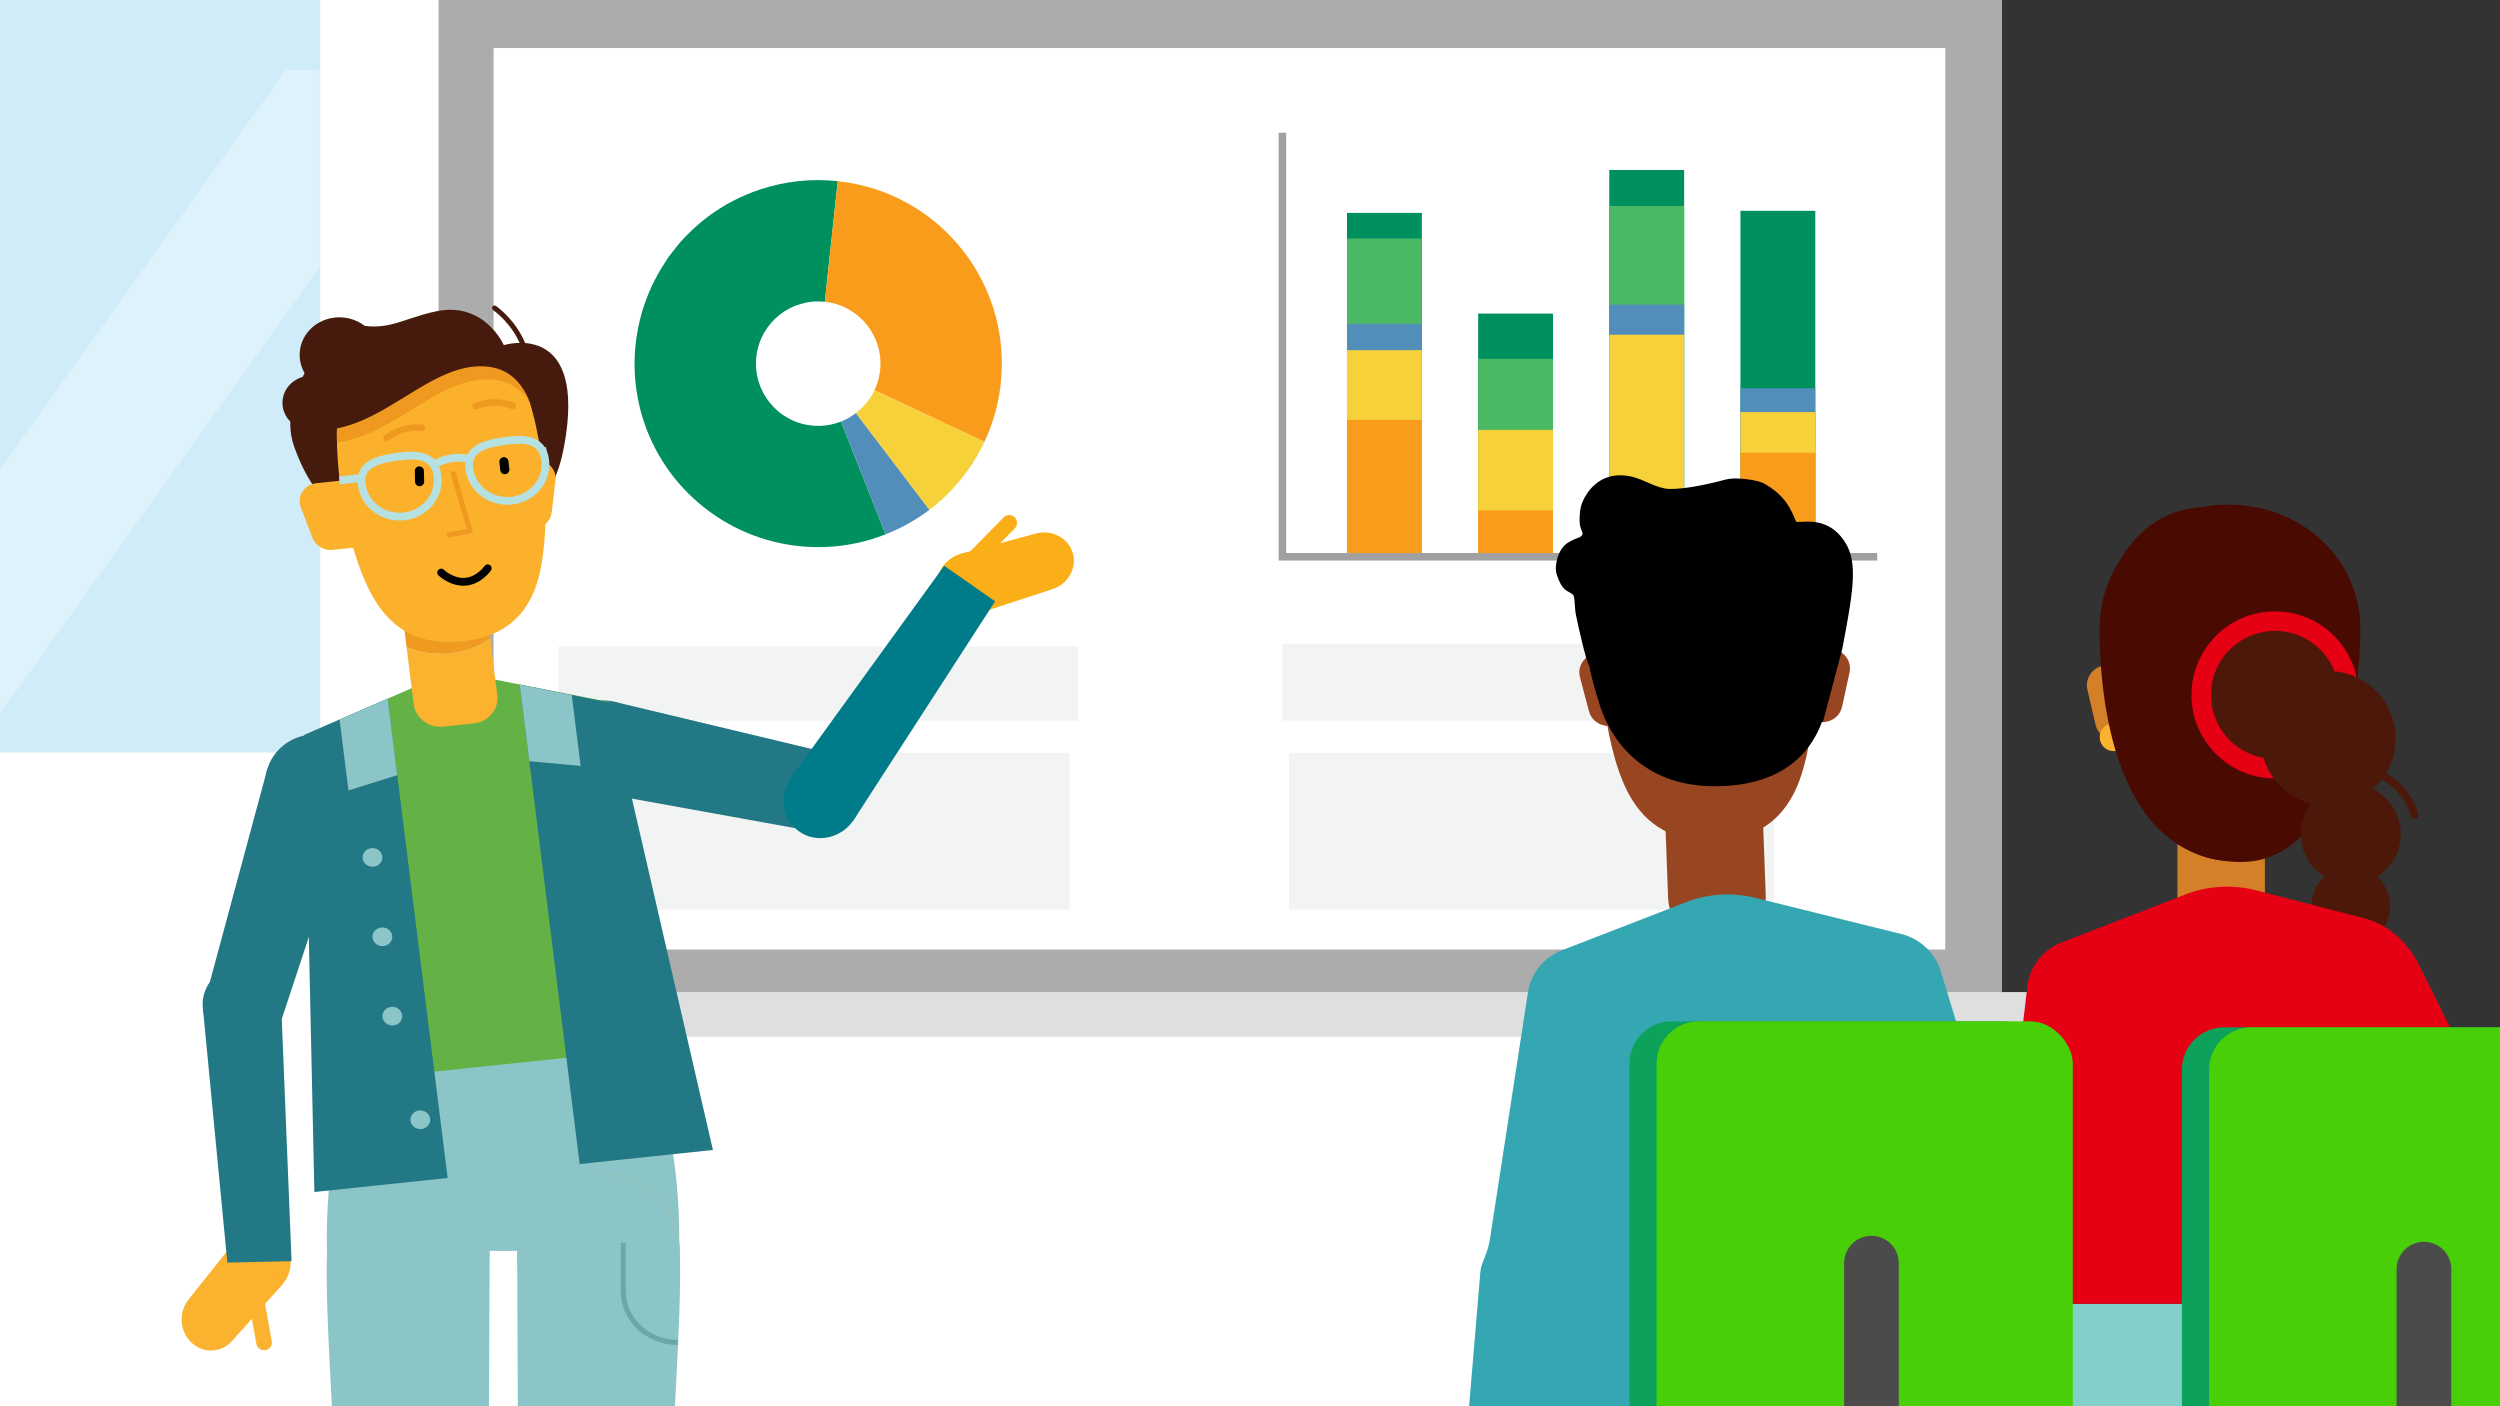 <?xml version="1.0" encoding="UTF-8"?><svg xmlns="http://www.w3.org/2000/svg" xmlns:xlink="http://www.w3.org/1999/xlink" viewBox="0 0 1920 1080"><rect x="0" y="0" width="1920" height="1080" fill="#333333" stroke="none"/><defs><style>.cls-1{stroke-width:7px;}.cls-1,.cls-2,.cls-3,.cls-4,.cls-5,.cls-6,.cls-7,.cls-8,.cls-9,.cls-10,.cls-11,.cls-12,.cls-13,.cls-14,.cls-15{fill:none;}.cls-1,.cls-2,.cls-3,.cls-5,.cls-16,.cls-6,.cls-8,.cls-9,.cls-10,.cls-11,.cls-17,.cls-13,.cls-14,.cls-15{stroke-miterlimit:10;}.cls-1,.cls-3,.cls-4,.cls-6,.cls-7,.cls-8,.cls-9,.cls-10,.cls-13,.cls-15{stroke-linecap:round;}.cls-1,.cls-15{stroke:#faae17;}.cls-18{fill:#007b89;}.cls-19{fill:#faae17;}.cls-20,.cls-21{fill:#fff;}.cls-2,.cls-6{stroke-width:6px;}.cls-2,.cls-14{stroke:#b6e1e2;}.cls-3{stroke:#fbb22f;}.cls-3,.cls-15{stroke-width:12px;}.cls-22{fill:#237886;}.cls-4{stroke-width:5px;}.cls-4,.cls-7{stroke:#ef9920;stroke-linejoin:round;}.cls-5{stroke:#a0a0a0;stroke-width:5.8px;}.cls-23{fill:#f99c1c;}.cls-24{fill:#461b0d;}.cls-25{fill:#e50014;}.cls-26{fill:#480a01;}.cls-27{fill:#81d0c9;}.cls-28{fill:#fbb22e;}.cls-16{stroke:#e50014;stroke-width:15px;}.cls-16,.cls-29{fill:#4c180a;}.cls-6,.cls-10{stroke:#000;}.cls-21{opacity:.3;}.cls-30{fill:#35a7b3;}.cls-31{clip-path:url(#clippath-2);}.cls-7{stroke-width:4px;}.cls-32{fill:#f7d13a;}.cls-33{fill:#49cf08;}.cls-34{fill:#00905d;}.cls-35{fill:#4bb963;}.cls-8{stroke:#4b4b4b;stroke-width:42px;}.cls-9{stroke:#461b0d;stroke-width:3.84px;}.cls-36{fill:#dedfde;}.cls-37{fill:#0da25b;}.cls-38{fill:#518eba;}.cls-10{stroke-width:7px;}.cls-39{fill:#974621;}.cls-40{fill:#fbb12c;}.cls-11{stroke:#6aa8a7;stroke-width:3.89px;}.cls-17{fill:#cfecf8;stroke:#cfecf8;stroke-width:.94px;}.cls-41{fill:#ef9920;}.cls-42{fill:#fbb22f;}.cls-13{stroke:#4c180a;stroke-width:5.89px;}.cls-43{fill:#acacac;}.cls-44{fill:#d38028;}.cls-14{stroke-width:5.97px;}.cls-45{fill:#64b246;fill-rule:evenodd;}.cls-46{fill:#f2f3f3;}.cls-47{fill:#8bc5c8;}.cls-48{fill:#f09a1f;}</style><clipPath id="clippath-2"><path class="cls-12" d="M325.35,255.99c-37.75,3.98-65.02,30.92-66.48,68.67-1.88,48.44,11.79,114.25,33.6,143.06,16.51,21.81,38.23,27.32,62.44,24.77,24.21-2.55,44-12.45,54.7-37.12,14.14-32.61,11.21-99.54-2.58-146.33-10.74-36.47-43.94-57.02-81.69-53.04Z"/></clipPath></defs><g id="Layer_1"><path d="M1227.77,538.36s-54.46-147.93,79.21-152.14h-.23c133.67-4.21,97.03,145.48,97.03,145.48,0,0,0,8.68-3.63,20.01-6.83,21.35-26.52,52.13-83.3,52.13-74.87,0-89.09-65.47-89.09-65.47Z"/><path d="M1227.77,538.36s-54.46-147.93,79.21-152.14h-.23c133.67-4.21,97.03,145.48,97.03,145.48,0,0,0,8.68-3.63,20.01-6.83,21.35-26.52,52.13-83.3,52.13-74.87,0-89.09-65.47-89.09-65.47Z"/><path d="M1227.77,538.36s-54.46-147.93,79.21-152.14h-.23c133.67-4.21,97.03,145.48,97.03,145.48,0,0,0,8.68-3.63,20.01-6.83,21.35-26.52,52.13-83.3,52.13-74.87,0-89.09-65.47-89.09-65.47Z"/></g><g id="Layer_2"><rect class="cls-20" width="1454.3" height="1080"/><g><g><rect class="cls-43" x="336.82" width="1200.71" height="779.09"/><rect class="cls-36" x="307.67" y="761.89" width="1259.02" height="34.39" rx="8.29" ry="8.29"/><rect class="cls-20" x="379.07" y="36.9" width="1114.91" height="692.34"/></g><g><g><rect class="cls-34" x="1034.49" y="163.51" width="57.5" height="261.24"/><rect class="cls-35" x="1034.49" y="183.21" width="57.5" height="241.54"/><rect class="cls-34" x="1135.21" y="240.84" width="57.5" height="183.9"/><rect class="cls-34" x="1336.64" y="161.91" width="57.5" height="262.83"/><rect class="cls-34" x="1235.92" y="130.54" width="57.5" height="294.2"/><polyline class="cls-5" points="984.9 101.97 984.9 427.59 1441.71 427.59"/><rect class="cls-38" x="1034.49" y="248.69" width="57.5" height="176.05"/><rect class="cls-32" x="1034.49" y="268.93" width="57.5" height="155.82"/><rect class="cls-23" x="1034.49" y="322.43" width="57.5" height="102.31"/><rect class="cls-35" x="1135.21" y="275.58" width="57.5" height="149.16"/><rect class="cls-32" x="1135.21" y="330.15" width="57.5" height="94.59"/><rect class="cls-23" x="1135.21" y="391.91" width="57.5" height="32.83"/><rect class="cls-35" x="1235.92" y="158.18" width="57.5" height="266.56"/><rect class="cls-38" x="1235.92" y="233.92" width="57.5" height="190.83"/><rect class="cls-32" x="1235.92" y="257.08" width="57.5" height="167.67"/><rect class="cls-23" x="1235.92" y="391.91" width="57.5" height="32.83"/><rect class="cls-38" x="1336.64" y="298.21" width="57.5" height="126.54"/><rect class="cls-32" x="1336.64" y="316.49" width="57.5" height="108.26"/><rect class="cls-23" x="1336.64" y="347.72" width="57.5" height="77.02"/></g><g><path class="cls-12" d="M516.76,193.17c1.76-2.28,3.46-4.6,5.37-6.79-1.91,2.19-3.61,4.51-5.37,6.79Z"/><path class="cls-12" d="M643.4,139.13h0c-19.88-2.15-40.18-.09-59.57,6.36,19.38-6.45,39.69-8.5,59.57-6.36Z"/><path class="cls-12" d="M510.97,201.22c.85-1.28,1.59-2.63,2.49-3.89-.9,1.26-1.64,2.6-2.49,3.89Z"/><path class="cls-12" d="M531.37,176.85c.22-.2,.4-.43,.61-.63-.22,.2-.4,.43-.61,.63Z"/><path class="cls-12" d="M680.11,410.38h0c-45.47,17.95-97.31,10.95-136.39-18.38,39.07,29.36,90.92,36.35,136.39,18.38Z"/><path class="cls-34" d="M522.13,186.39c2.89-3.3,6-6.47,9.24-9.54-3.24,3.06-6.35,6.23-9.24,9.54Z"/><path class="cls-34" d="M513.46,197.33c1.02-1.43,2.22-2.76,3.3-4.16-1.08,1.4-2.27,2.73-3.3,4.16Z"/><path class="cls-34" d="M680.11,410.38l-34.19-86.64c-7.18,2.84-15.15,3.98-23.36,2.98-26.17-3.2-44.82-27.04-41.62-53.27,3.17-25.94,26.56-44.46,52.52-41.67l9.94-92.65c-19.88-2.14-40.19-.08-59.57,6.36-14.31,4.76-28.12,11.79-40.8,21.42-3.88,2.95-7.56,6.05-11.05,9.3-.22,.2-.4,.43-.61,.63-3.24,3.06-6.35,6.23-9.24,9.54-1.91,2.19-3.61,4.51-5.37,6.79-1.08,1.4-2.27,2.73-3.3,4.16-.9,1.26-1.64,2.6-2.49,3.89-32.32,48.63-32.25,114.25,5.05,163.37,8.1,10.67,17.5,19.75,27.7,27.41,39.07,29.33,90.91,36.34,136.39,18.38Z"/><path class="cls-34" d="M516.02,364.59c-37.31-49.11-37.37-114.74-5.05-163.37-32.33,48.63-32.28,114.26,5.04,163.38,8.11,10.66,17.5,19.73,27.71,27.4-10.2-7.67-19.6-16.75-27.7-27.41Z"/><path class="cls-34" d="M583.83,145.49c-14.31,4.76-28.11,11.78-40.78,21.4-3.88,2.95-7.57,6.06-11.06,9.32,3.49-3.25,7.17-6.36,11.05-9.3,12.68-9.63,26.49-16.66,40.8-21.42Z"/><path class="cls-34" d="M713.72,391.58h0c27.13-20.6,44.7-49.13,51.95-79.91-2.23,9.46-5.51,18.68-9.67,27.56-9.37,19.98-23.49,38.08-42.28,52.35Z"/><path class="cls-32" d="M713.7,391.6h0l.02-.02-.02,.02h0Z"/><path class="cls-32" d="M756,339.23l-84.37-39.64c-3.32,7.07-8.28,13.12-14.36,17.73l56.43,74.28,.02-.02c18.79-14.27,32.91-32.37,42.28-52.35Z"/><path class="cls-23" d="M740.69,193.93c26.52,34.91,34.29,78.18,24.98,117.74,9.32-39.57,1.55-82.85-24.96-117.75-24.45-32.19-60.05-50.8-97.3-54.8h0c37.24,4.02,72.84,22.62,97.29,54.81Z"/><path class="cls-23" d="M740.69,193.93c-24.46-32.19-60.05-50.8-97.29-54.8l-9.94,92.65c.23,.02,.46,.02,.69,.05,26.24,3.2,44.88,27.04,41.69,53.21-.63,5.19-2.1,10.07-4.21,14.55l84.37,39.64c4.16-8.88,7.45-18.09,9.67-27.56,9.31-39.56,1.54-82.83-24.98-117.74Z"/><path class="cls-38" d="M680.11,410.38h0c11.72-4.63,23.05-10.78,33.58-18.78h0c-10.53,8-21.86,14.15-33.59,18.78Z"/><path class="cls-38" d="M657.27,317.31c-3.46,2.63-7.27,4.81-11.35,6.43l34.19,86.64c11.72-4.63,23.05-10.78,33.59-18.78l-56.43-74.28Z"/></g><rect class="cls-46" x="428.81" y="496.5" width="399.16" height="56.97"/><rect class="cls-46" x="984.9" y="494.28" width="394.8" height="59.19"/><rect class="cls-46" x="435.1" y="578.09" width="386.4" height="120.61"/><rect class="cls-46" x="989.96" y="578.09" width="372.34" height="120.61"/></g></g><g><rect class="cls-17" x="-125.21" y="-42.93" width="370.68" height="620.41"/><polygon class="cls-21" points="245.48 53.72 245.48 205.21 -21.06 577.48 -125.21 577.48 -125.21 535.25 219.56 53.72 245.48 53.72"/></g><rect class="cls-27" x="1511.99" y="1001.3" width="383.39" height="86.68"/><g><path class="cls-44" d="M1705.86,631.29h0c18.54,0,33.59,15.05,33.59,33.59v77.01h-67.18v-77.01c0-18.54,15.05-33.59,33.59-33.59Z" transform="translate(3411.72 1373.18) rotate(180)"/><g><path class="cls-44" d="M1618.03,511.02c-9.84,0-17.12,9.17-14.89,18.75l6.29,26.98c1.61,6.92,7.78,11.81,14.89,11.81h163.07c7.1,0,13.27-4.9,14.89-11.81l6.29-26.98c2.23-9.59-5.04-18.75-14.89-18.75h-175.65Z"/><circle class="cls-28" cx="1623.26" cy="566.18" r="10.7"/><circle class="cls-28" cx="1785.63" cy="566.18" r="10.7"/><path class="cls-26" d="M1706.3,397.73c39.64,0,71.39,26.35,77.8,67.52,8.22,52.83-1.12,126.47-20,160.55-14.29,25.79-22.48,35.6-47.9,35.6-25.42,0-48.13-11.03-62.42-36.82-18.88-34.07-33.51-106.5-25.29-159.33,6.41-41.17,38.16-67.52,77.8-67.52Z"/><path class="cls-26" d="M1630.29,456.6s5.24-26.84,29.97-20.24c28.64,7.64,21.09,52.46,72.51,38.1,0,0,14.1,36.56,54.34,36.56h14.84s4.21-108.12-92.45-120.83c-75.26-9.9-92.18,66.42-92.18,66.42h12.98Z"/></g><path class="cls-26" d="M1612.47,482.9c0,52.51,10.79,178.5,108.3,179.08,77.49,.47,91.96-126.88,91.96-179.39,0-52.51-44.21-95.01-101.41-95.01-57.19,0-98.85,42.81-98.85,95.32Z"/><g><circle class="cls-16" cx="1747.2" cy="533.69" r="56.65"/><g><path class="cls-13" d="M1822.34,592.79s23.69,5.58,32.14,33.09"/><path class="cls-29" d="M1843.81,640.59c0,21.22-17.2,38.42-38.42,38.42-21.22,0-38.42-17.2-38.42-38.42,0-21.22,17.2-38.42,38.42-38.42,21.22,0,38.42,17.2,38.42,38.42Z"/><path class="cls-29" d="M1835.73,695.93c0,16.75-13.58,30.34-30.34,30.34-16.75,0-30.34-13.58-30.34-30.34,0-16.75,13.58-30.34,30.34-30.34,16.75,0,30.34,13.58,30.34,30.34Z"/><circle class="cls-29" cx="1788.05" cy="567.17" r="51.83"/></g></g></g><path class="cls-25" d="M1511.99,1001.3l8.68-30.55c.17-2.07,.63-4.1,1.37-6.04l2.99-7.9c1.39-3.68,9.07-6,9.67-9.89l22.47-190.66c2.26-14.69,12.2-27.05,26.05-32.42l95.28-36.93c16.98-6.58,35.58-7.76,53.26-3.38l82.32,21.28c14.57,3.61,30.04,12.15,42.32,33.4l34.65,69.71,4.32,193.38h-383.39Z"/><g><rect class="cls-37" x="1675.69" y="788.97" width="319.67" height="371.46" rx="32.56" ry="32.56"/><rect class="cls-33" x="1696.57" y="788.97" width="319.67" height="371.46" rx="32.56" ry="32.56"/><line class="cls-8" x1="1861.58" y1="974.7" x2="1861.58" y2="1129.25"/></g><g><g><g><line class="cls-1" x1="265.02" y1="862.25" x2="304.19" y2="864.09"/><path class="cls-22" d="M466.5,733.96l-89.84-123.67c-7.31-10.06-20.16-15.16-32.87-13.03h0c-12.65,2.11-22.85,10.99-26.12,22.73l-40.55,145.57s-9.52,28.35-13.27,72.23l120.58-20.12,.12-.02,120.58-20.12c-19.41-40.01-38.62-63.57-38.62-63.57Z"/><g><path class="cls-47" d="M263.83,847.99c-8.42,30.49-13.6,69.29-12.73,112.7h270.47c.87-43.41-4.31-82.21-12.73-112.7h-245.01Z"/><g><polygon class="cls-42" points="499.3 1203.68 521.98 960.69 397.17 960.69 409.02 1203.76 499.3 1203.68"/><ellipse class="cls-42" cx="459.58" cy="960.69" rx="62.4" ry="58.99"/><rect class="cls-42" x="397.17" y="901.7" width="62.4" height="58.99" transform="translate(856.75 1862.39) rotate(-180)"/></g><g><g><path class="cls-47" d="M398.2,1203.74l-1.02-243.05h124.81c2.43,45.33-8.15,181.51-10.48,243.05h-113.3Z"/><ellipse class="cls-47" cx="459.58" cy="960.69" rx="62.4" ry="58.99"/></g><rect class="cls-47" x="397.17" y="901.7" width="62.4" height="58.99"/></g><path class="cls-11" d="M478.65,954.42v37.04c0,21.83,18.72,39.52,41.81,39.52h0"/><g><g><path class="cls-47" d="M375.03,1203.74l1.02-243.05h-124.81c-2.43,45.33,8.15,181.51,10.48,243.05h113.3Z"/><ellipse class="cls-47" cx="313.65" cy="960.69" rx="62.4" ry="58.99"/></g><rect class="cls-47" x="313.65" y="901.7" width="62.4" height="58.99" transform="translate(689.7 1862.39) rotate(-180)"/></g></g><g><g><polygon class="cls-22" points="638.53 641.06 451.76 607.27 470.96 538.76 654.88 582.74 638.53 641.06"/><ellipse class="cls-22" cx="461.36" cy="573.01" rx="36.43" ry="34.44" transform="translate(-243.86 363.57) rotate(-34.62)"/><g><g><line class="cls-15" x1="747.97" y1="429.15" x2="775.07" y2="401.57"/><ellipse class="cls-19" cx="744.69" cy="448.16" rx="25.23" ry="23.85" transform="translate(-94.6 222.33) rotate(-15.98)"/><path class="cls-19" d="M738.12,425.24l57.36-15.45c12.42-3.34,25.07,3.34,28.42,15.03h0c3.31,11.52-3.61,23.73-15.66,27.67l-56.98,18.6-13.15-45.85Z"/></g><polygon class="cls-18" points="607.71 596.74 725.15 434.5 764.23 461.83 655.41 630.1 607.71 596.74"/><ellipse class="cls-18" cx="631.55" cy="613.41" rx="30.8" ry="29.11" transform="translate(-233.14 779.08) rotate(-55.01)"/></g></g><g><ellipse class="cls-47" cx="384.65" cy="819.23" rx="111.13" ry="117.56" transform="translate(-456.23 1153.91) rotate(-86.55)"/><g><g><polygon class="cls-22" points="214.81 787.38 274.43 606.85 205.18 591.03 155.85 773.91 214.81 787.38"/><ellipse class="cls-22" cx="239.8" cy="598.94" rx="36.43" ry="34.44" transform="translate(-256.87 187.17) rotate(-28.52)"/></g><g><g><ellipse class="cls-42" cx="199.26" cy="969.14" rx="24.02" ry="25.41" transform="translate(-30.04 6.66) rotate(-1.78)"/><path class="cls-42" d="M181.12,952.4l-36.36,45.71c-7.87,9.9-6.77,24.67,2.47,33.2h0c9.11,8.41,22.85,7.72,31.11-1.56l39.06-43.89-36.28-33.46Z"/></g><g><polygon class="cls-22" points="155.77 773.67 174.59 969.7 223.93 968.58 215.98 772.3 155.77 773.67"/><ellipse class="cls-22" cx="185.86" cy="772.99" rx="29.33" ry="31.03" transform="translate(-497.68 367.01) rotate(-45.77)"/></g><line class="cls-3" x1="197.3" y1="1000.5" x2="202.8" y2="1030.98"/></g></g><polygon class="cls-45" points="346.47 515.33 233.78 564.41 286.44 809.36 478.37 789.11 468.16 539.22 346.47 515.33"/><path class="cls-45" d="M277.45,767.56c-3.77,11.31-10.29,33.51-14.6,62.94l121.57-12.83h.12l121.57-12.84c-11.29-27.36-22.94-47.44-29.46-57.81l-199.2,20.53Z"/><polygon class="cls-22" points="297.77 536.54 343.79 904.68 241.43 915.48 233.78 564.41 297.77 536.54"/><polygon class="cls-22" points="399.16 525.85 445.18 893.98 547.53 883.18 468.35 539.66 399.16 525.85"/><ellipse class="cls-47" cx="286.06" cy="658.47" rx="7.17" ry="7.59" transform="translate(-388.42 904.41) rotate(-86.55)"/><ellipse class="cls-47" cx="293.68" cy="719.42" rx="7.17" ry="7.59" transform="translate(-442.1 969.3) rotate(-86.55)"/><ellipse class="cls-47" cx="301.3" cy="780.38" rx="7.17" ry="7.59" transform="translate(-495.79 1034.2) rotate(-86.55)"/><ellipse class="cls-47" cx="322.81" cy="859.94" rx="7.17" ry="7.59" transform="translate(-554.99 1130.44) rotate(-86.55)"/><polygon class="cls-47" points="399.16 525.85 406.5 584.61 445.92 588.24 439.12 533.83 399.16 525.85"/><polygon class="cls-47" points="297.77 536.54 305.11 595.31 267.62 607.05 260.81 552.64 297.77 536.54"/></g></g></g><g><path class="cls-42" d="M363.8,555.61l-23.12,2.44c-11.34,1.2-21.63-6.54-22.97-17.28l-5.47-43.72c9.74,4.35,20.46,5.61,32.64,4.33,12.56-1.32,22.93-4.97,31.5-11.61l5.53,44.23c1.34,10.74-6.77,20.41-18.11,21.61Z"/><path class="cls-48" d="M376.38,489.77c-8.57,6.64-18.94,10.29-31.5,11.61-12.18,1.28-22.9,.02-32.64-4.33l-4.61-36.87,64.21-6.77,4.54,36.36Z"/></g></g><g><path class="cls-24" d="M434.73,333.6c-7.78,54.24-27.51,67.58-95.61,74.8-68.1,7.22-97.37-20.39-113.38-65.92-15.42-43.85,37.67-96.1,37.67-96.1,32.76,10.87,42.42-1.16,71.53-7.28,37.24-7.83,52,25.96,52,25.96,0,0,60.34-18.94,47.79,68.55Z"/><path class="cls-40" d="M325.35,255.99c-37.75,3.98-65.02,30.92-66.48,68.67-1.88,48.44,11.79,114.25,33.6,143.06,16.51,21.81,38.23,27.32,62.44,24.77,24.21-2.55,44-12.45,54.7-37.12,14.14-32.61,11.21-99.54-2.58-146.33-10.74-36.47-43.94-57.02-81.69-53.04Z"/><g class="cls-31"><path class="cls-41" d="M414.83,330.12s-4.68-34.14-33.75-38.22c-48.22-6.78-86.7,57.62-144,47.6l22.03-63.01s128.06-58.58,170.32,52.22l-14.6,1.41Z"/></g><path class="cls-9" d="M379.81,236.54c5.93,4.39,18.51,15.53,24.23,34.44"/><ellipse class="cls-24" cx="260.83" cy="272.73" rx="29.03" ry="30.71" transform="translate(-27.1 516.68) rotate(-86.55)"/><ellipse class="cls-24" cx="239.12" cy="309.52" rx="20.98" ry="22.2" transform="translate(-84.22 529.58) rotate(-86.55)"/><path class="cls-24" d="M409.99,320.03s-4.68-34.14-33.75-38.22c-15.51-2.18-30.01,3-44.46,10.71-30.46,16.24-60.67,43.69-99.54,36.9l22.03-63.01s128.06-58.58,170.32,52.22l-14.6,1.41Z"/><path class="cls-40" d="M410.32,353.44c9.37-.99,17.34,6.54,16.29,15.41l-2.95,24.94c-.76,6.4-6.08,11.43-12.84,12.14l-155.29,16.38c-6.77,.71-13.19-3.08-15.51-9.15l-9.03-23.68c-3.21-8.42,2.69-17.41,12.06-18.4l167.26-17.65Z"/><path class="cls-4" d="M365.23,311.94s13.55-6.39,28.49-.06"/><path class="cls-4" d="M324.14,328.58s-14.97-2.34-27.28,7.83"/><g id="_1"><polyline class="cls-7" points="348.11 363.76 361.03 407.67 344.85 410.73"/></g><g id="_1-2"><path class="cls-6" d="M374.56,436.45s-6.42,9.34-16.93,10.31c-10.51,.97-18.83-7.02-18.83-7.02"/></g><line class="cls-10" x1="387.01" y1="354.58" x2="387.69" y2="360.71"/><line class="cls-10" x1="322.04" y1="361.66" x2="322.27" y2="369.92"/><path class="cls-14" d="M360.58,360.88c2.48,15.3,17.47,25.82,33.48,23.48,16.01-2.34,26.97-16.63,24.49-31.94-2.48-15.3-15.87-15.93-31.88-13.6-16.01,2.34-28.58,6.75-26.09,22.05Z"/><path class="cls-14" d="M277.88,372.95c2.48,15.3,17.47,25.82,33.48,23.48,16.01-2.34,26.97-16.63,24.49-31.94-2.48-15.3-15.87-15.93-31.88-13.6-16.01,2.34-28.58,6.75-26.09,22.05Z"/><path class="cls-14" d="M333.34,356.71s13.45-8.2,27.17-3.96"/><line class="cls-2" x1="277.16" y1="367.09" x2="260.67" y2="368.91"/><line class="cls-2" x1="419.74" y1="346.42" x2="415.23" y2="346.85"/></g></g><g><g><g><path class="cls-39" d="M1307.03,389.58c-39.94,1.26-70.98,27.97-75.94,68.34-6.37,51.8,1.98,123.45,22.23,156.09,15.33,24.7,37.61,32.35,63.22,31.54,25.61-.81,47.27-9.84,60.73-35.45,17.79-33.84,20.79-105.85,10.6-157.13-7.95-39.96-40.89-64.65-80.83-63.39Z"/><path class="cls-39" d="M1323.23,721.56l-6.82,.21c-18.82,.59-34.63-13.7-35.3-31.92l-2.78-74.89,74.97-2.36,2.78,74.89c.68,18.22-14.03,33.47-32.85,34.07Z"/><path class="cls-39" d="M1405.04,498.34c9.92-.18,17.46,8.64,15.42,18.03l-5.74,26.44c-1.47,6.78-7.58,11.67-14.74,11.8l-164.37,2.95c-7.16,.13-13.49-4.54-15.27-11.26l-6.93-26.21c-2.46-9.31,4.67-18.39,14.59-18.57l177.05-3.18Z"/><ellipse cx="1303.35" cy="399.74" rx="22.31" ry="23.05" transform="translate(836.37 1680.54) rotate(-87.02)"/><ellipse cx="1331.62" cy="394.43" rx="18.66" ry="19.28" transform="translate(868.46 1703.73) rotate(-87.02)"/></g><path d="M1414.88,498.33c8.36-43.84,12.01-65.62,2.6-81.14-14.37-23.69-37.15-14.22-38.22-16.82-3.83-9.3-8.16-20.12-25.07-29.35-3.36-1.83-19.79-5.21-29.35-2.6-18.5,5.04-38.36,8.23-46.17,6.73-11.92-2.29-18.71-9.19-32.18-10.05-18-1.15-27.06,11.58-30.65,19.26-2.9,6.21-2.7,12.42-2.68,16.24,.03,5.81,3.35,8.74,1.95,10.39-2.32,2.75-2.85,1.04-10.65,5.62-8.08,4.74-10.93,18.29-8.99,24.27,4.51,13.95,8.28,12.22,12.5,15.78,1.72,1.45,1.15,8.98,2.22,14.94,.85,4.71,8.27,38.29,10.31,39.43,17.84,10,179.48,43.56,179.48,43.56"/></g><path d="M1227.77,538.36s-54.46-147.93,79.21-152.14h-.23c133.67-4.21,97.03,145.48,97.03,145.48,0,0,0,8.68-3.63,20.01-6.83,21.35-26.52,52.13-83.3,52.13-74.87,0-89.09-65.47-89.09-65.47Z"/></g><path class="cls-30" d="M1128.25,1080l8.68-103.25c.17-2.07,.63-4.1,1.37-6.04l2.99-7.9c1.39-3.68,2.4-7.49,3-11.38l29.15-189.17c2.26-14.69,12.2-27.05,26.05-32.42l95.28-36.93c16.98-6.58,35.58-7.76,53.26-3.38l112.14,27.8c14.57,3.61,26.17,14.63,30.52,28.99l19.81,65.34,1.15,268.33h-383.39Z"/><g><rect class="cls-37" x="1251.37" y="784.38" width="319.67" height="371.46" rx="32.56" ry="32.56"/><rect class="cls-33" x="1272.25" y="784.38" width="319.67" height="371.46" rx="32.56" ry="32.56"/><line class="cls-8" x1="1437.27" y1="970.11" x2="1437.27" y2="1124.66"/></g></g></svg>